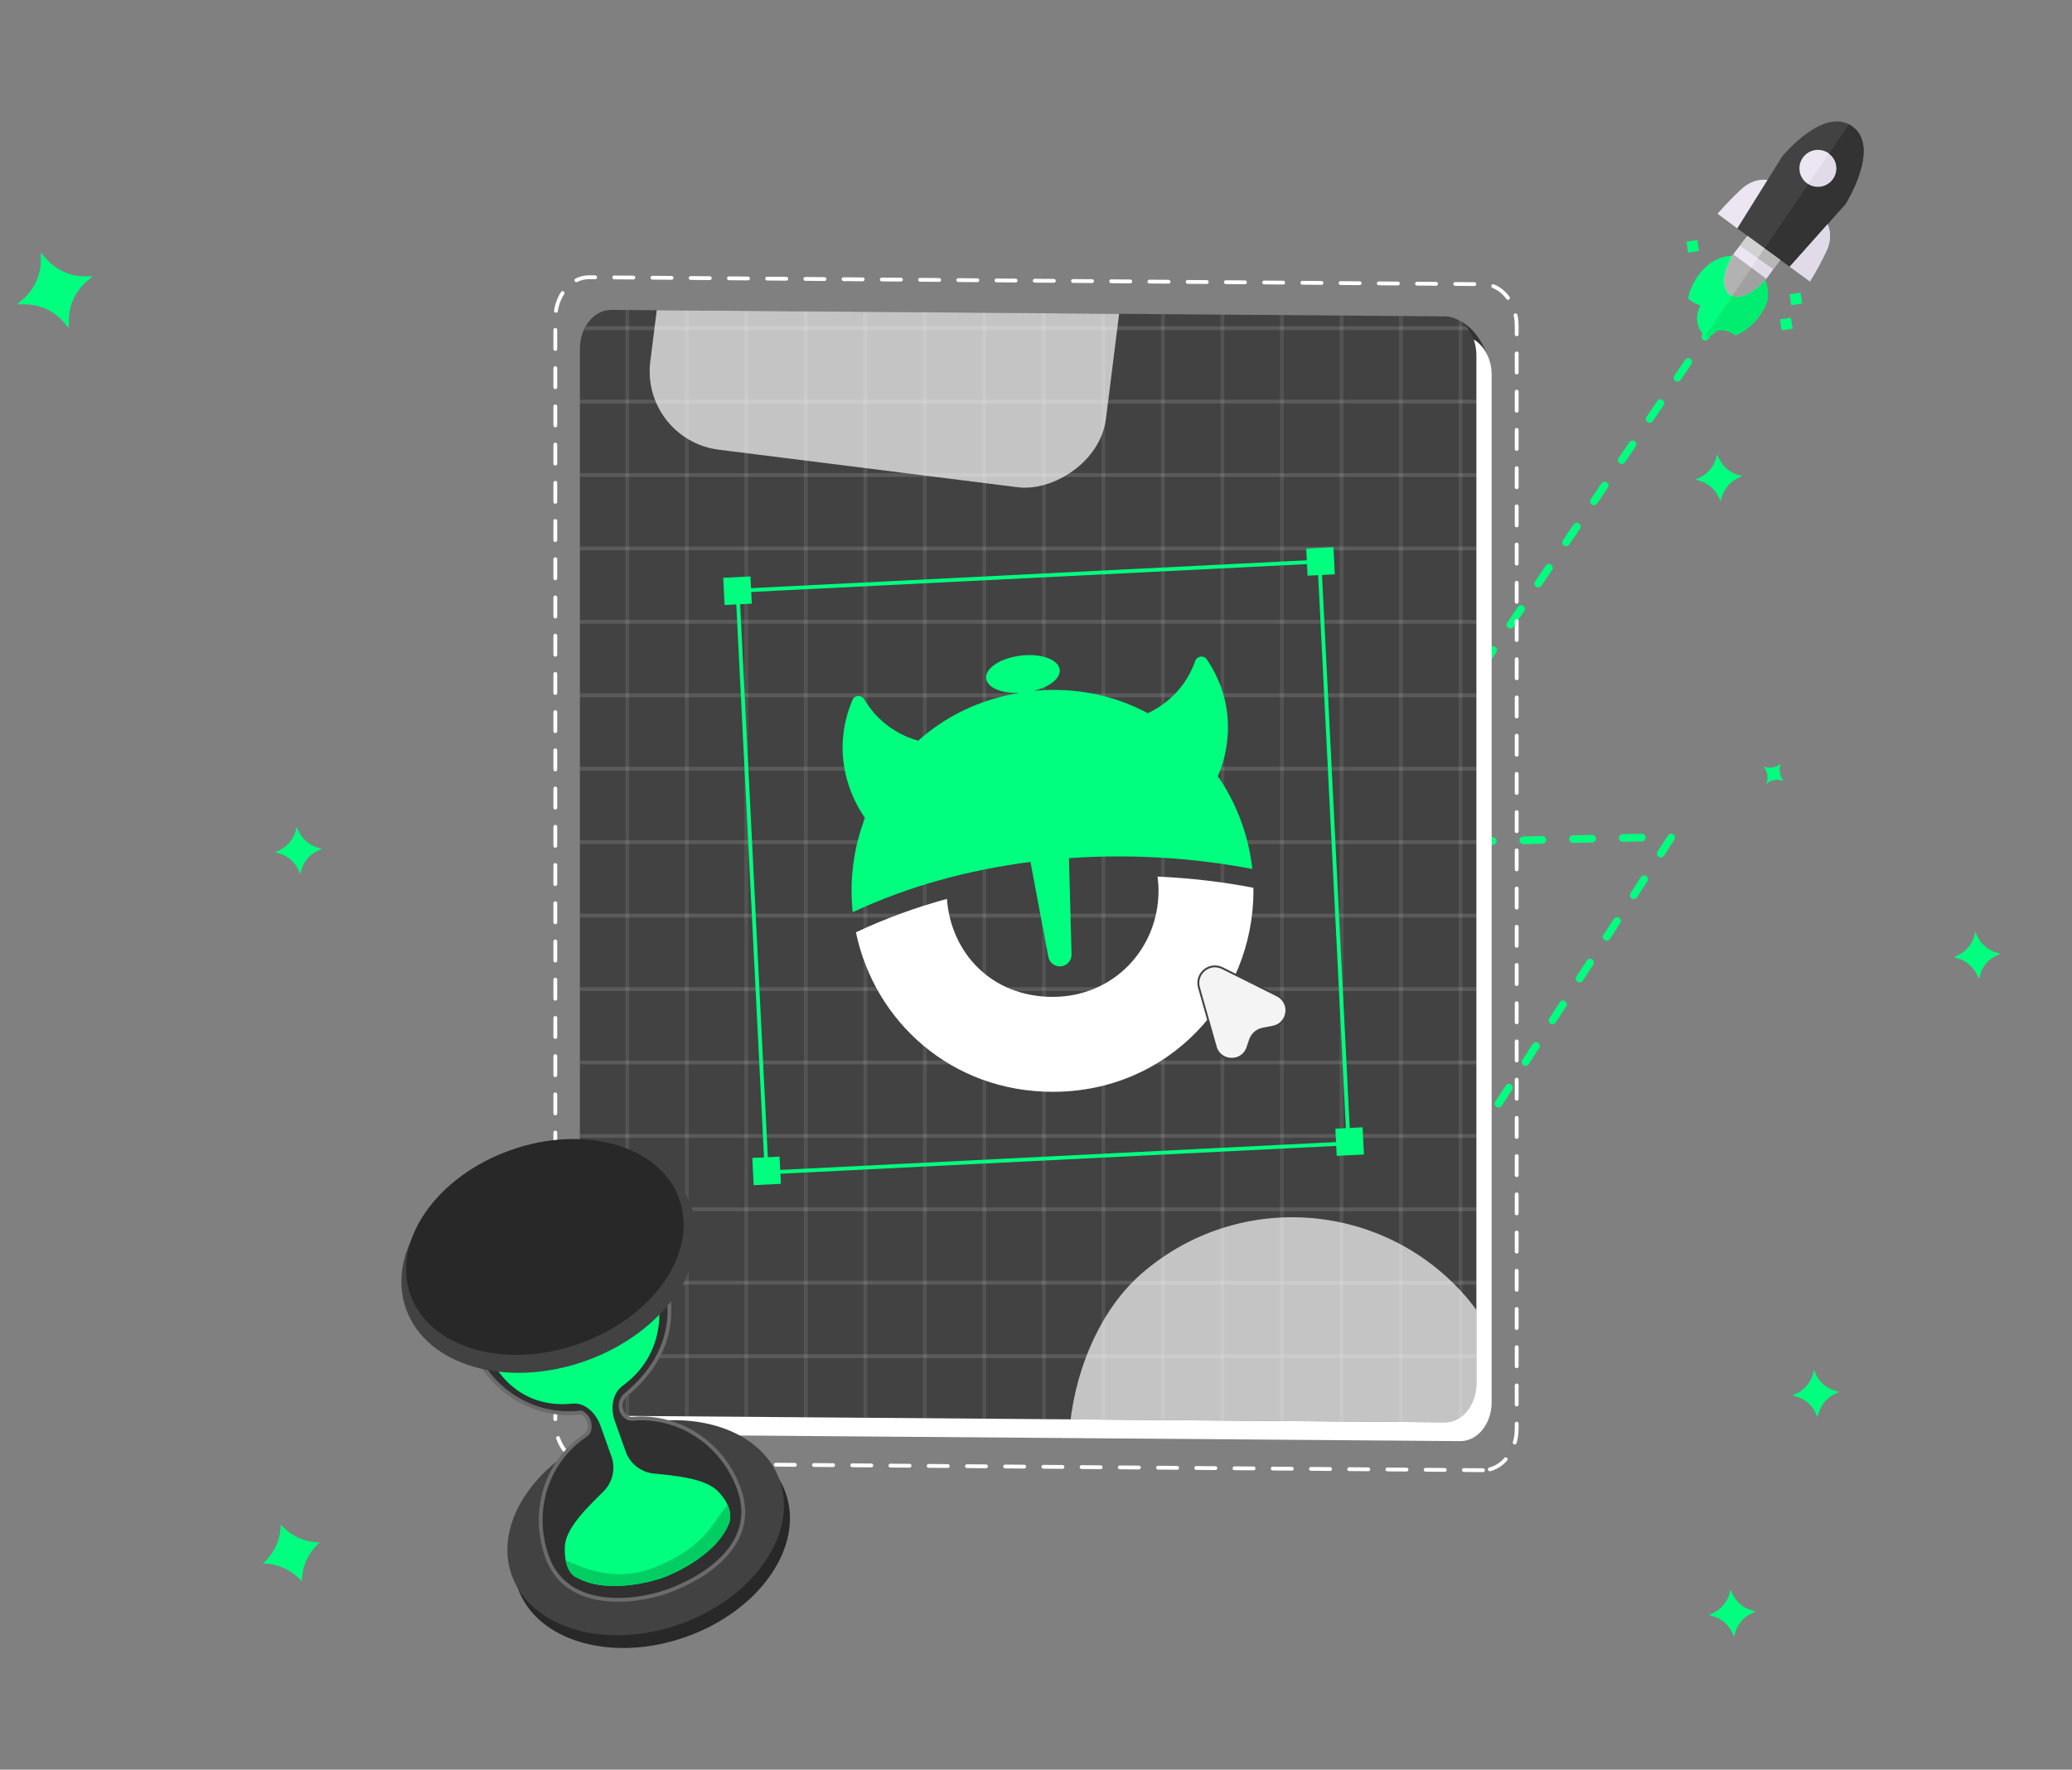 <svg xmlns="http://www.w3.org/2000/svg" xmlns:xlink="http://www.w3.org/1999/xlink" width="542" height="463" viewBox="0 0 542 463"><rect x="0" y="0" width="542" height="463" fill="#808080" stroke="none"/><defs><clipPath id="clippath-2"><path d="M378.02,372.11l-218.05-1.7c-4.54,0-8.23-4.55-8.23-10.15V91.22c0-5.61,3.68-10.15,8.23-10.15l218.05,1.7c4.54,0,8.23,4.55,8.23,10.15v269.04c0,5.61-3.68,10.15-8.23,10.15Z" style="fill: none;"></path></clipPath></defs><g id="Calque_1" data-name="Calque 1"><g><path d="M22.71,73.61l1.52-1.31h-2c-3.94,0-7.68-1.72-10.25-4.71l-1.3-1.52v2.01c0,3.94-1.72,7.68-4.71,10.24l-1.52,1.31h2c3.94,0,7.68,1.72,10.25,4.71l1.3,1.52v-2.01c0-3.94,1.72-7.68,4.71-10.24Z" style="fill: #00ff7f;"></path><path d="M83.66,403.54h0s0,0,0,0c-3.93,0-7.67-1.72-10.23-4.71h0s0,0,0,0c0,3.94-1.72,7.67-4.7,10.24h0s0,0,0,0c3.93,0,7.67,1.72,10.23,4.71h0s0,0,0,0c0-3.94,1.72-7.67,4.7-10.24Z" style="fill: #00ff7f;"></path><path d="M454.7,125.04l1.06-.49-1.12-.32c-2.21-.64-4.03-2.21-4.98-4.3l-.49-1.07-.32,1.13c-.64,2.21-2.21,4.03-4.3,4.99l-1.06.49,1.12.32c2.21.64,4.03,2.21,4.98,4.3l.49,1.07.32-1.13c.64-2.21,2.21-4.03,4.3-4.99Z" style="fill: #00ff7f;"></path><path d="M480.05,364.66l1.06-.49-1.12-.32c-2.21-.64-4.03-2.21-4.98-4.3l-.49-1.07-.32,1.13c-.64,2.21-2.21,4.03-4.3,4.99l-1.06.49,1.12.32c2.21.64,4.03,2.21,4.98,4.3l.49,1.07.32-1.13c.64-2.21,2.21-4.03,4.3-4.99Z" style="fill: #00ff7f;"></path><path d="M458.22,422.1l1.06-.49-1.12-.32c-2.21-.64-4.03-2.21-4.98-4.3l-.49-1.07-.32,1.13c-.64,2.21-2.21,4.03-4.3,4.99l-1.06.49,1.12.32c2.21.64,4.03,2.21,4.98,4.3l.49,1.07.32-1.13c.64-2.21,2.21-4.03,4.3-4.99Z" style="fill: #00ff7f;"></path><path d="M522.26,250.01l1.06-.49-1.12-.32c-2.21-.64-4.03-2.21-4.98-4.3l-.49-1.07-.32,1.13c-.64,2.21-2.21,4.03-4.3,4.99l-1.06.49,1.12.32c2.21.64,4.03,2.21,4.98,4.3l.49,1.07.32-1.13c.64-2.21,2.21-4.03,4.3-4.99Z" style="fill: #00ff7f;"></path><path d="M83.16,222.55l1.06-.49-1.12-.32c-2.21-.64-4.03-2.21-4.98-4.3l-.49-1.07-.32,1.13c-.64,2.21-2.21,4.03-4.3,4.99l-1.06.49,1.12.32c2.21.64,4.03,2.21,4.98,4.3l.49,1.07.32-1.13c.64-2.21,2.21-4.03,4.3-4.99Z" style="fill: #00ff7f;"></path><path d="M161.3,102.19l.61.03-.45-.42c-.88-.82-1.35-1.99-1.3-3.19l.03-.61-.42.45c-.82.88-1.99,1.36-3.19,1.3l-.61-.03.45.42c.88.82,1.35,1.99,1.3,3.19l-.03.61.42-.45c.82-.88,1.99-1.36,3.19-1.3Z" style="fill: #00ff7f;"></path><path d="M465.66,200.41l.16-.59-.51.34c-1,.67-2.24.87-3.4.55l-.59-.16.34.51c.67,1,.88,2.24.56,3.4l-.16.59.51-.34c1-.67,2.24-.87,3.4-.55l.59.16-.34-.51c-.67-1-.88-2.24-.56-3.4Z" style="fill: #00ff7f;"></path></g></g><g id="more_time02"><path d="M342.46,365.11l94.8-146.16-81.31,1.88c-.04.71,93.5-137.72,93.5-137.72" style="fill: none; stroke: #00ff7f; stroke-dasharray: 5 8; stroke-linecap: round; stroke-linejoin: round; stroke-width: 2px;"></path><g><path d="M152.01,363.09s2.55,10.66,10.13,12" style="fill: #333;"></path><path d="M389.85,95.31s-2.55-10.66-10.13-12" style="fill: #333;"></path><path d="M381.97,377.04l-217.94-1.7c-4.54,0-8.22-4.54-8.22-10.15V96.29c0-5.6,3.68-10.15,8.22-10.15l217.94,1.7c4.54,0,8.22,4.54,8.22,10.15v268.91c0,5.6-3.68,10.15-8.22,10.15Z" style="fill: #fff;"></path><path d="M387.92,384.65l-233.84-1.82c-4.87,0-8.82-4.87-8.82-10.89V83.42c0-6.01,3.95-10.89,8.82-10.89l233.84,1.82c4.87,0,8.82,4.87,8.82,10.89v288.52c0,6.01-3.95,10.89-8.82,10.89Z" style="fill: none; stroke: #fff; stroke-dasharray: 5; stroke-linecap: round; stroke-linejoin: round;"></path><path d="M377.97,372.11l-218.05-1.7c-4.54,0-8.23-4.55-8.23-10.15V91.22c0-5.61,3.68-10.15,8.23-10.15l218.05,1.7c4.54,0,8.23,4.55,8.23,10.15v269.04c0,5.61-3.68,10.15-8.23,10.15Z" style="fill: #424242;"></path><g style="clip-path: url(#clippath-2);"><g style="opacity: .13;"><polygon points=".01 230.19 -7.45 229.03 -6.51 219.82 .95 220.98 .01 230.19" style="fill: #00ff7f;"></polygon><path d="M19.62,9.02h614.88H19.62Z" style="fill: none; stroke: #fff; stroke-miterlimit: 10;"></path><path d="M19.62,28.23h614.88H19.62Z" style="fill: none; stroke: #fff; stroke-miterlimit: 10;"></path><path d="M19.62,47.44h614.88H19.62Z" style="fill: none; stroke: #fff; stroke-miterlimit: 10;"></path><path d="M19.62,66.65h614.88H19.62Z" style="fill: none; stroke: #fff; stroke-miterlimit: 10;"></path><path d="M19.62,85.86h614.88H19.62Z" style="fill: none; stroke: #fff; stroke-miterlimit: 10;"></path><path d="M19.62,105.07h614.88H19.62Z" style="fill: none; stroke: #fff; stroke-miterlimit: 10;"></path><path d="M19.62,124.28h614.88H19.62Z" style="fill: none; stroke: #fff; stroke-miterlimit: 10;"></path><path d="M19.62,143.49h614.88H19.62Z" style="fill: none; stroke: #fff; stroke-miterlimit: 10;"></path><path d="M19.62,162.7h614.88H19.62Z" style="fill: none; stroke: #fff; stroke-miterlimit: 10;"></path><path d="M19.62,181.91h614.88H19.62Z" style="fill: none; stroke: #fff; stroke-miterlimit: 10;"></path><path d="M19.62,201.12h614.88H19.62Z" style="fill: none; stroke: #fff; stroke-miterlimit: 10;"></path><path d="M19.62,220.33h614.88H19.62Z" style="fill: none; stroke: #fff; stroke-miterlimit: 10;"></path><path d="M19.62,239.55h614.88H19.62Z" style="fill: none; stroke: #fff; stroke-miterlimit: 10;"></path><path d="M19.62,258.76h614.88H19.62Z" style="fill: none; stroke: #fff; stroke-miterlimit: 10;"></path><path d="M19.62,277.97h614.88H19.62Z" style="fill: none; stroke: #fff; stroke-miterlimit: 10;"></path><path d="M19.62,297.18h614.88H19.62Z" style="fill: none; stroke: #fff; stroke-miterlimit: 10;"></path><path d="M19.62,316.39h614.88H19.62Z" style="fill: none; stroke: #fff; stroke-miterlimit: 10;"></path><path d="M19.62,335.6h614.88H19.62Z" style="fill: none; stroke: #fff; stroke-miterlimit: 10;"></path><path d="M19.62,354.81h614.88H19.62Z" style="fill: none; stroke: #fff; stroke-miterlimit: 10;"></path><path d="M19.62,374.02h614.88H19.62Z" style="fill: none; stroke: #fff; stroke-miterlimit: 10;"></path><path d="M19.62,393.23h614.88H19.62Z" style="fill: none; stroke: #fff; stroke-miterlimit: 10;"></path><path d="M19.62,412.44h614.88H19.62Z" style="fill: none; stroke: #fff; stroke-miterlimit: 10;"></path><path d="M19.62,431.65h614.88H19.62Z" style="fill: none; stroke: #fff; stroke-miterlimit: 10;"></path><path d="M19.62,450.87h614.88H19.62Z" style="fill: none; stroke: #fff; stroke-miterlimit: 10;"></path></g><g style="opacity: .09;"><path d="M537.74-149.4v758.68s0-758.68,0-758.68Z" style="fill: none; stroke: #fff; stroke-miterlimit: 10;"></path><path d="M522.17-149.4v758.68s0-758.68,0-758.68Z" style="fill: none; stroke: #fff; stroke-miterlimit: 10;"></path><path d="M506.6-149.4v758.68s0-758.68,0-758.68Z" style="fill: none; stroke: #fff; stroke-miterlimit: 10;"></path><path d="M491.04-149.4v758.68s0-758.68,0-758.68Z" style="fill: none; stroke: #fff; stroke-miterlimit: 10;"></path><path d="M475.47-149.4v758.68s0-758.68,0-758.68Z" style="fill: none; stroke: #fff; stroke-miterlimit: 10;"></path><path d="M459.9-149.4v758.68s0-758.68,0-758.68Z" style="fill: none; stroke: #fff; stroke-miterlimit: 10;"></path><path d="M444.33-149.4v758.68s0-758.68,0-758.68Z" style="fill: none; stroke: #fff; stroke-miterlimit: 10;"></path><path d="M428.76-149.4v758.68s0-758.68,0-758.68Z" style="fill: none; stroke: #fff; stroke-miterlimit: 10;"></path><path d="M413.19-149.4v758.68s0-758.68,0-758.68Z" style="fill: none; stroke: #fff; stroke-miterlimit: 10;"></path><path d="M397.62-149.4v758.68s0-758.68,0-758.68Z" style="fill: none; stroke: #fff; stroke-miterlimit: 10;"></path><path d="M382.05-149.4v758.68s0-758.68,0-758.68Z" style="fill: none; stroke: #fff; stroke-miterlimit: 10;"></path><path d="M366.48-149.4v758.68s0-758.68,0-758.68Z" style="fill: none; stroke: #fff; stroke-miterlimit: 10;"></path><path d="M350.91-149.4v758.68s0-758.68,0-758.68Z" style="fill: none; stroke: #fff; stroke-miterlimit: 10;"></path><path d="M335.34-149.4v758.68s0-758.68,0-758.68Z" style="fill: none; stroke: #fff; stroke-miterlimit: 10;"></path><path d="M319.77-149.4v758.68s0-758.68,0-758.68Z" style="fill: none; stroke: #fff; stroke-miterlimit: 10;"></path><path d="M304.2-149.4v758.68s0-758.68,0-758.68Z" style="fill: none; stroke: #fff; stroke-miterlimit: 10;"></path><path d="M288.63-149.4v758.68s0-758.68,0-758.68Z" style="fill: none; stroke: #fff; stroke-miterlimit: 10;"></path><path d="M273.06-149.4v758.68s0-758.68,0-758.68Z" style="fill: none; stroke: #fff; stroke-miterlimit: 10;"></path><path d="M257.49-149.4v758.68s0-758.68,0-758.68Z" style="fill: none; stroke: #fff; stroke-miterlimit: 10;"></path><path d="M241.92-149.4v758.68s0-758.68,0-758.68Z" style="fill: none; stroke: #fff; stroke-miterlimit: 10;"></path><path d="M226.35-149.4v758.68s0-758.68,0-758.68Z" style="fill: none; stroke: #fff; stroke-miterlimit: 10;"></path><path d="M210.78-149.4v758.68s0-758.68,0-758.68Z" style="fill: none; stroke: #fff; stroke-miterlimit: 10;"></path><path d="M195.21-149.4v758.68s0-758.68,0-758.68Z" style="fill: none; stroke: #fff; stroke-miterlimit: 10;"></path><path d="M179.64-149.4v758.68s0-758.68,0-758.68Z" style="fill: none; stroke: #fff; stroke-miterlimit: 10;"></path><path d="M164.07-149.4v758.68s0-758.68,0-758.68Z" style="fill: none; stroke: #fff; stroke-miterlimit: 10;"></path><path d="M148.5-149.4v758.68s0-758.68,0-758.68Z" style="fill: none; stroke: #fff; stroke-miterlimit: 10;"></path><path d="M132.93-149.4v758.68s0-758.68,0-758.68Z" style="fill: none; stroke: #fff; stroke-miterlimit: 10;"></path><path d="M117.36-149.4v758.68s0-758.68,0-758.68Z" style="fill: none; stroke: #fff; stroke-miterlimit: 10;"></path><path d="M101.79-149.4v758.68s0-758.68,0-758.68Z" style="fill: none; stroke: #fff; stroke-miterlimit: 10;"></path><path d="M86.22-149.4v758.68s0-758.68,0-758.68Z" style="fill: none; stroke: #fff; stroke-miterlimit: 10;"></path><path d="M70.65-149.4v758.68s0-758.68,0-758.68Z" style="fill: none; stroke: #fff; stroke-miterlimit: 10;"></path><path d="M55.08-149.4v758.68s0-758.68,0-758.68Z" style="fill: none; stroke: #fff; stroke-miterlimit: 10;"></path><path d="M39.51-149.4v758.68s0-758.68,0-758.68Z" style="fill: none; stroke: #fff; stroke-miterlimit: 10;"></path></g><rect x="277.95" y="318.47" width="120.13" height="120.13" rx="60.07" ry="60.07" transform="translate(401.6 -124.95) rotate(48.96)" style="fill: #fff; opacity: .69;"></rect><rect x="174.54" y="2.9" width="120.13" height="120.13" rx="20.65" ry="20.65" transform="translate(326.33 -161.96) rotate(97.16)" style="fill: #fff; opacity: .69;"></rect></g><path d="M302.79,229.34c.16,1.21.26,2.43.26,3.68,0,15.12-11.68,27.79-27.67,27.79s-26.63-11.48-27.68-25.63c-8.22,2.24-16.2,5.16-23.8,8.74,4.84,23.28,24.91,41.73,51.48,41.73,30.49,0,52.5-24.47,52.5-52.63,0-.26-.03-.51-.04-.76-7.97-1.54-16.4-2.53-25.06-2.92h0Z" style="fill: #fff;"></path><path d="M327.58,227.36c-.97-8.92-4.15-17.21-9.01-24.29,1.05-2.28,6.79-16.25-2.89-30.56-.79-1.17-2.57-.89-3.04.45-3.13,9-10.45,12.77-12.39,13.63-8.67-4.64-18.86-6.88-29.84-5.83,4.15-1.02,7.06-3.29,6.79-5.56-.32-2.67-4.89-4.31-10.2-3.67-5.31.64-9.36,3.32-9.04,5.98.29,2.41,4.06,3.97,8.71,3.77-10.42,1.71-19.41,6.17-26.49,12.51-2.76-.75-9.72-3.32-14.1-10.83-.72-1.22-2.52-1.16-3.07.14-7.36,17.34,3.22,30.79,3.27,30.86-2.95,7.69-4.14,16.13-3.22,24.7,14.51-6.8,30.33-11.09,46.5-13.15l4.67,24.88c.32,1.56,1.79,2.62,3.37,2.43,1.54-.18,2.7-1.49,2.7-3.04l-.68-25.26c16.15-1.14,32.45-.13,47.96,2.83h0Z" style="fill: #00ff7f;"></path><g><rect x="196.66" y="150.62" width="152.4" height="152.4" transform="translate(-11.03 13.97) rotate(-2.87)" style="fill: none; stroke: #00ff7f; stroke-miterlimit: 10;"></rect><rect x="189.37" y="150.97" width="7.13" height="7.13" transform="translate(-7.51 9.87) rotate(-2.87)" style="fill: #00ff7f;"></rect><rect x="341.87" y="143.29" width="7.13" height="7.13" transform="translate(-6.93 17.51) rotate(-2.87)" style="fill: #00ff7f;"></rect><rect x="196.99" y="302.76" width="7.13" height="7.13" transform="translate(-15.11 10.44) rotate(-2.87)" style="fill: #00ff7f;"></rect><rect x="349.5" y="295.08" width="7.13" height="7.13" transform="translate(-14.53 18.08) rotate(-2.87)" style="fill: #00ff7f;"></rect><path d="M318.02,273.85l-4.39-15.48c-1.03-3.63,2.74-6.76,6.12-5.07l14.34,7.16c3.71,1.85,2.96,7.36-1.11,8.15l-2.7.53c-1.53.3-2.79,1.4-3.29,2.88l-.68,2.03c-1.36,4.05-7.14,3.91-8.3-.2Z" style="fill: #f4f4f4; stroke: #434343; stroke-miterlimit: 10; stroke-width: .5px;"></path></g></g><g><ellipse cx="170.45" cy="403.05" rx="37.18" ry="26.77" transform="translate(-125.08 80.31) rotate(-19.56)" style="fill: #282828;"></ellipse><ellipse cx="168.88" cy="399.71" rx="37.18" ry="26.77" transform="translate(-124.06 79.59) rotate(-19.56)" style="fill: #424242;"></ellipse><path d="M164.02,370.85h0s-.03-.02-.05-.03c-2.07-1.35-2.16-4.36-.26-5.93,10.06-8.27,13.95-19.39,9.7-31.35-5.04-14.2-22.88-12.1-31.41-9.07-10.12,3.6-23.89,12.51-18.84,26.71,4.4,12.38,16.46,19.95,28.89,18.35l.06.03c1.75.92,2.57,2.96,1.95,4.84h0c-.15.44-.45.81-.83,1.07-10.17,6.69-14.44,19.7-10.13,31.82,5.04,14.2,22.88,12.1,31.41,9.07,10.12-3.6,23.89-12.51,18.84-26.71-4.28-12.04-15.82-19.53-27.89-18.45-.5.05-1.01-.07-1.44-.34Z" style="fill: #303030; stroke: #6b6b6b; stroke-linecap: round; stroke-linejoin: round;"></path><path d="M190.62,398.73c-3.69,9.04-16.72,13.84-16.72,13.84l-1.18.42s-13.14,4.5-21.71-.19c0,0-3.55-.94-3.26-8.16.2-4.88,5.97-10.3,10.14-14.47,2.39-2.39,3.18-5.94,2.05-9.12l-2.86-8.04c-1.13-3.19-3.99-6.13-7.35-5.78-15.88,1.62-21.41-11.92-21.41-11.92,3.69-9.04,18.53-15.13,18.53-15.13l1.18-.42s15.65-3.54,24.22,1.15c0,0,2.52,12.96-9.39,21.66-2.73,1.99-3.19,5.94-2.06,9.13l2.86,8.04c1.13,3.18,3.99,5.44,7.35,5.78,5.86.6,13.67,1.24,16.99,4.83,4.53,4.9,2.62,8.39,2.62,8.39Z" style="fill: #00ff7f;"></path><ellipse cx="143.56" cy="329.18" rx="39.65" ry="28.55" transform="translate(-101.91 67.05) rotate(-19.56)" style="fill: #424242;"></ellipse><ellipse cx="142.52" cy="326.25" rx="37.32" ry="26.87" transform="translate(-100.99 66.53) rotate(-19.56)" style="fill: #282828;"></ellipse><path d="M171.73,409.88c-11.49,4.77-20.52-.5-23.75-1.59.76,3.92,3.03,4.52,3.03,4.52,8.57,4.69,21.71.19,21.71.19l1.18-.42s13.03-4.8,16.72-13.84c0,0,1.08-2.06-.28-4.99-3.47,3.42-4.92,10.44-18.61,16.13Z" style="fill: #00ce62;"></path></g><g><path d="M458.68,68.3s-7.58-4.67-13.99,3.16c-2.88,3.77-3.09,6.68-3.09,6.68,0,0,1.35,1.24,3.22,1.76-2.84,5.58,1.93,8.55,1.93,8.55l2.42-1.92s1.93-.92,4.83,1.2c1.24-.6,4.54-1.85,7.44-6.95,3.4-5.97-2.77-12.48-2.77-12.48Z" style="fill: #00ff7f;"></path><path d="M453.39,66.52l4.18-5.41,8.49,6.3-4.04,5.51s-5.67,6.9-9.5,4.09c-3.83-2.81.87-10.49.87-10.49Z" style="fill: #ece6f2;"></path><path d="M453.39,66.52l8.63,6.4s-5.67,6.9-9.5,4.09c-3.83-2.81.87-10.49.87-10.49Z" style="fill: #b2b2b2;"></path><path d="M463.28,47.32s-3.86-1.53-7.92,2.3c-4.07,3.83-6.07,6.31-6.07,6.31l7.2,5.34,6.79-13.95Z" style="fill: #ece6f2;"></path><path d="M477.48,57.67s2.62,3.22.18,8.25c-2.44,5.03-4.2,7.68-4.2,7.68l-7.25-5.27,11.28-10.66Z" style="fill: #ece6f2;"></path><path d="M454.43,59.78l11.79-18.89s10.85-13.3,18.36-7.78-1.85,20.31-1.85,20.31l-14.56,16.36-13.74-9.99Z" style="fill: #424242;"></path><circle cx="475.54" cy="44.05" r="4.84" style="fill: #ece6f2;"></circle><polygon points="455.1 64.3 463.85 70.42 465.67 67.95 457.1 61.72 455.1 64.3" style="fill: #d1d1d1;"></polygon><rect x="441.34" y="63.01" width="2.89" height="2.89" transform="translate(-4.65 67.87) rotate(-8.72)" style="fill: #00ff7f;"></rect><rect x="468.33" y="76.77" width="2.89" height="2.89" transform="translate(-6.43 72.12) rotate(-8.72)" style="fill: #00ff7f;"></rect><rect x="465.82" y="83.33" width="2.89" height="2.89" transform="translate(-7.45 71.82) rotate(-8.72)" style="fill: #00ff7f;"></rect><path d="M480.31,43.32c.41,2.64-1.41,5.11-4.05,5.52-1.18.18-2.32-.08-3.26-.66l5.43-7.99c.98.73,1.68,1.83,1.88,3.13Z" style="fill: #e1dae8;"></path><path d="M482.72,53.42l-4.68,5.26-9.88,11.1-1.97-1.43-.53-.39-4.08-2.96h0s.4-.59.4-.59l11.03-16.22c.94.58,2.08.84,3.26.66,2.64-.41,4.46-2.87,4.05-5.52-.2-1.3-.9-2.4-1.88-3.13l5.21-7.66c.31.16.63.36.93.58,7.51,5.51-1.85,20.31-1.85,20.31Z" style="fill: #333;"></path><path d="M477.64,65.94c-2.44,5.03-4.2,7.68-4.2,7.68l-5.28-3.84,9.88-11.1c.6,1.32,1.24,3.88-.4,7.26Z" style="fill: #e1dae8;"></path><polygon points="465.65 67.96 463.83 70.44 459.79 67.61 461.57 64.99 465.65 67.96" style="fill: #b7b7b7;"></polygon><polygon points="463.83 70.44 462 72.93 461.4 72.49 458.13 70.06 459.03 68.73 459.79 67.61 463.83 70.44" style="fill: #e1dae8;"></polygon><path d="M462,72.93s-.01.02-.04.05c0,0-.01.02-.02.03,0,0,0,0-.01.01-.01.01-.03.03-.04.05,0,0,0,0,0,.01-.02.03-.05.05-.08.09-.03.03-.05.06-.08.09-.04.04-.08.09-.12.13-.04.04-.08.09-.13.14-.04.05-.09.1-.14.15-.05.05-.1.11-.15.16-.11.11-.23.23-.35.36-.06.06-.13.13-.2.19-.24.24-.52.49-.81.74-.05.05-.11.09-.16.14-.03.02-.05.04-.08.07-.07.06-.15.12-.23.19-.01,0-.02.02-.03.03-.1.08-.2.16-.3.23-.08.06-.17.13-.26.19-.07.05-.15.11-.22.16-.01,0-.03.02-.04.03-.09.06-.18.12-.27.18-.09.06-.18.12-.27.18-.07.04-.13.08-.2.12-.16.1-.32.19-.48.27-.07.04-.15.08-.22.11,0,0-.02,0-.02.01-.15.07-.29.14-.44.2-.13.06-.26.1-.38.15-.05.02-.11.04-.16.05-.08.03-.16.05-.23.07-.06.02-.12.03-.18.05-.06.02-.12.03-.18.04-.22.05-.43.08-.65.09-.04,0-.07,0-.11,0-.18,0-.35,0-.52-.02-.05,0-.1-.01-.16-.02-.04,0-.09-.01-.13-.02-.05,0-.11-.02-.17-.04-.01,0-.02,0-.04,0-.06-.01-.12-.03-.18-.05-.04-.01-.08-.03-.13-.04-.04-.01-.07-.03-.1-.04-.05-.02-.1-.04-.15-.06l4.99-7.34,3.28,2.43.6.45Z" style="fill: #a0a0a0;"></path><path d="M461.44,80.8c-2.9,5.1-6.2,6.35-7.44,6.95-2.9-2.12-4.83-1.2-4.83-1.2l-2.42,1.92s-.31-.2-.73-.58l7.13-10.49s.1.04.15.06c.04.01.07.03.1.04.04.02.08.03.13.04.06.02.12.04.18.05.01,0,.02,0,.04,0,.06.02.11.03.17.04.04,0,.09.02.13.02.05,0,.11.01.16.02.17.02.35.02.52.02.04,0,.08,0,.11,0,.22-.01.44-.04.65-.09.06-.01.12-.03.18-.04.06-.02.12-.03.18-.05.08-.02.15-.05.23-.07.06-.02.11-.03.16-.05.13-.05.26-.09.38-.15.15-.06.29-.13.44-.2,0,0,.02,0,.02-.01.07-.04.15-.07.22-.11.16-.08.32-.17.48-.27.07-.04.14-.08.2-.12.09-.06.18-.12.27-.18.09-.06.18-.12.27-.18.01,0,.03-.02.04-.03.08-.05.15-.11.22-.16.09-.06.17-.13.26-.19.1-.08.2-.16.3-.23.01,0,.02-.02.03-.03.08-.06.15-.12.23-.19.03-.02.05-.04.08-.07.06-.05.11-.09.16-.14.29-.25.57-.5.81-.74.07-.07.13-.13.2-.19.13-.12.24-.25.35-.36.05-.06.1-.11.15-.16.05-.05.1-.1.14-.15.04-.05.09-.09.13-.14.04-.05.08-.09.12-.13.85,2.23,1.2,4.94-.29,7.54Z" style="fill: #00ed70;"></path></g></g></svg>